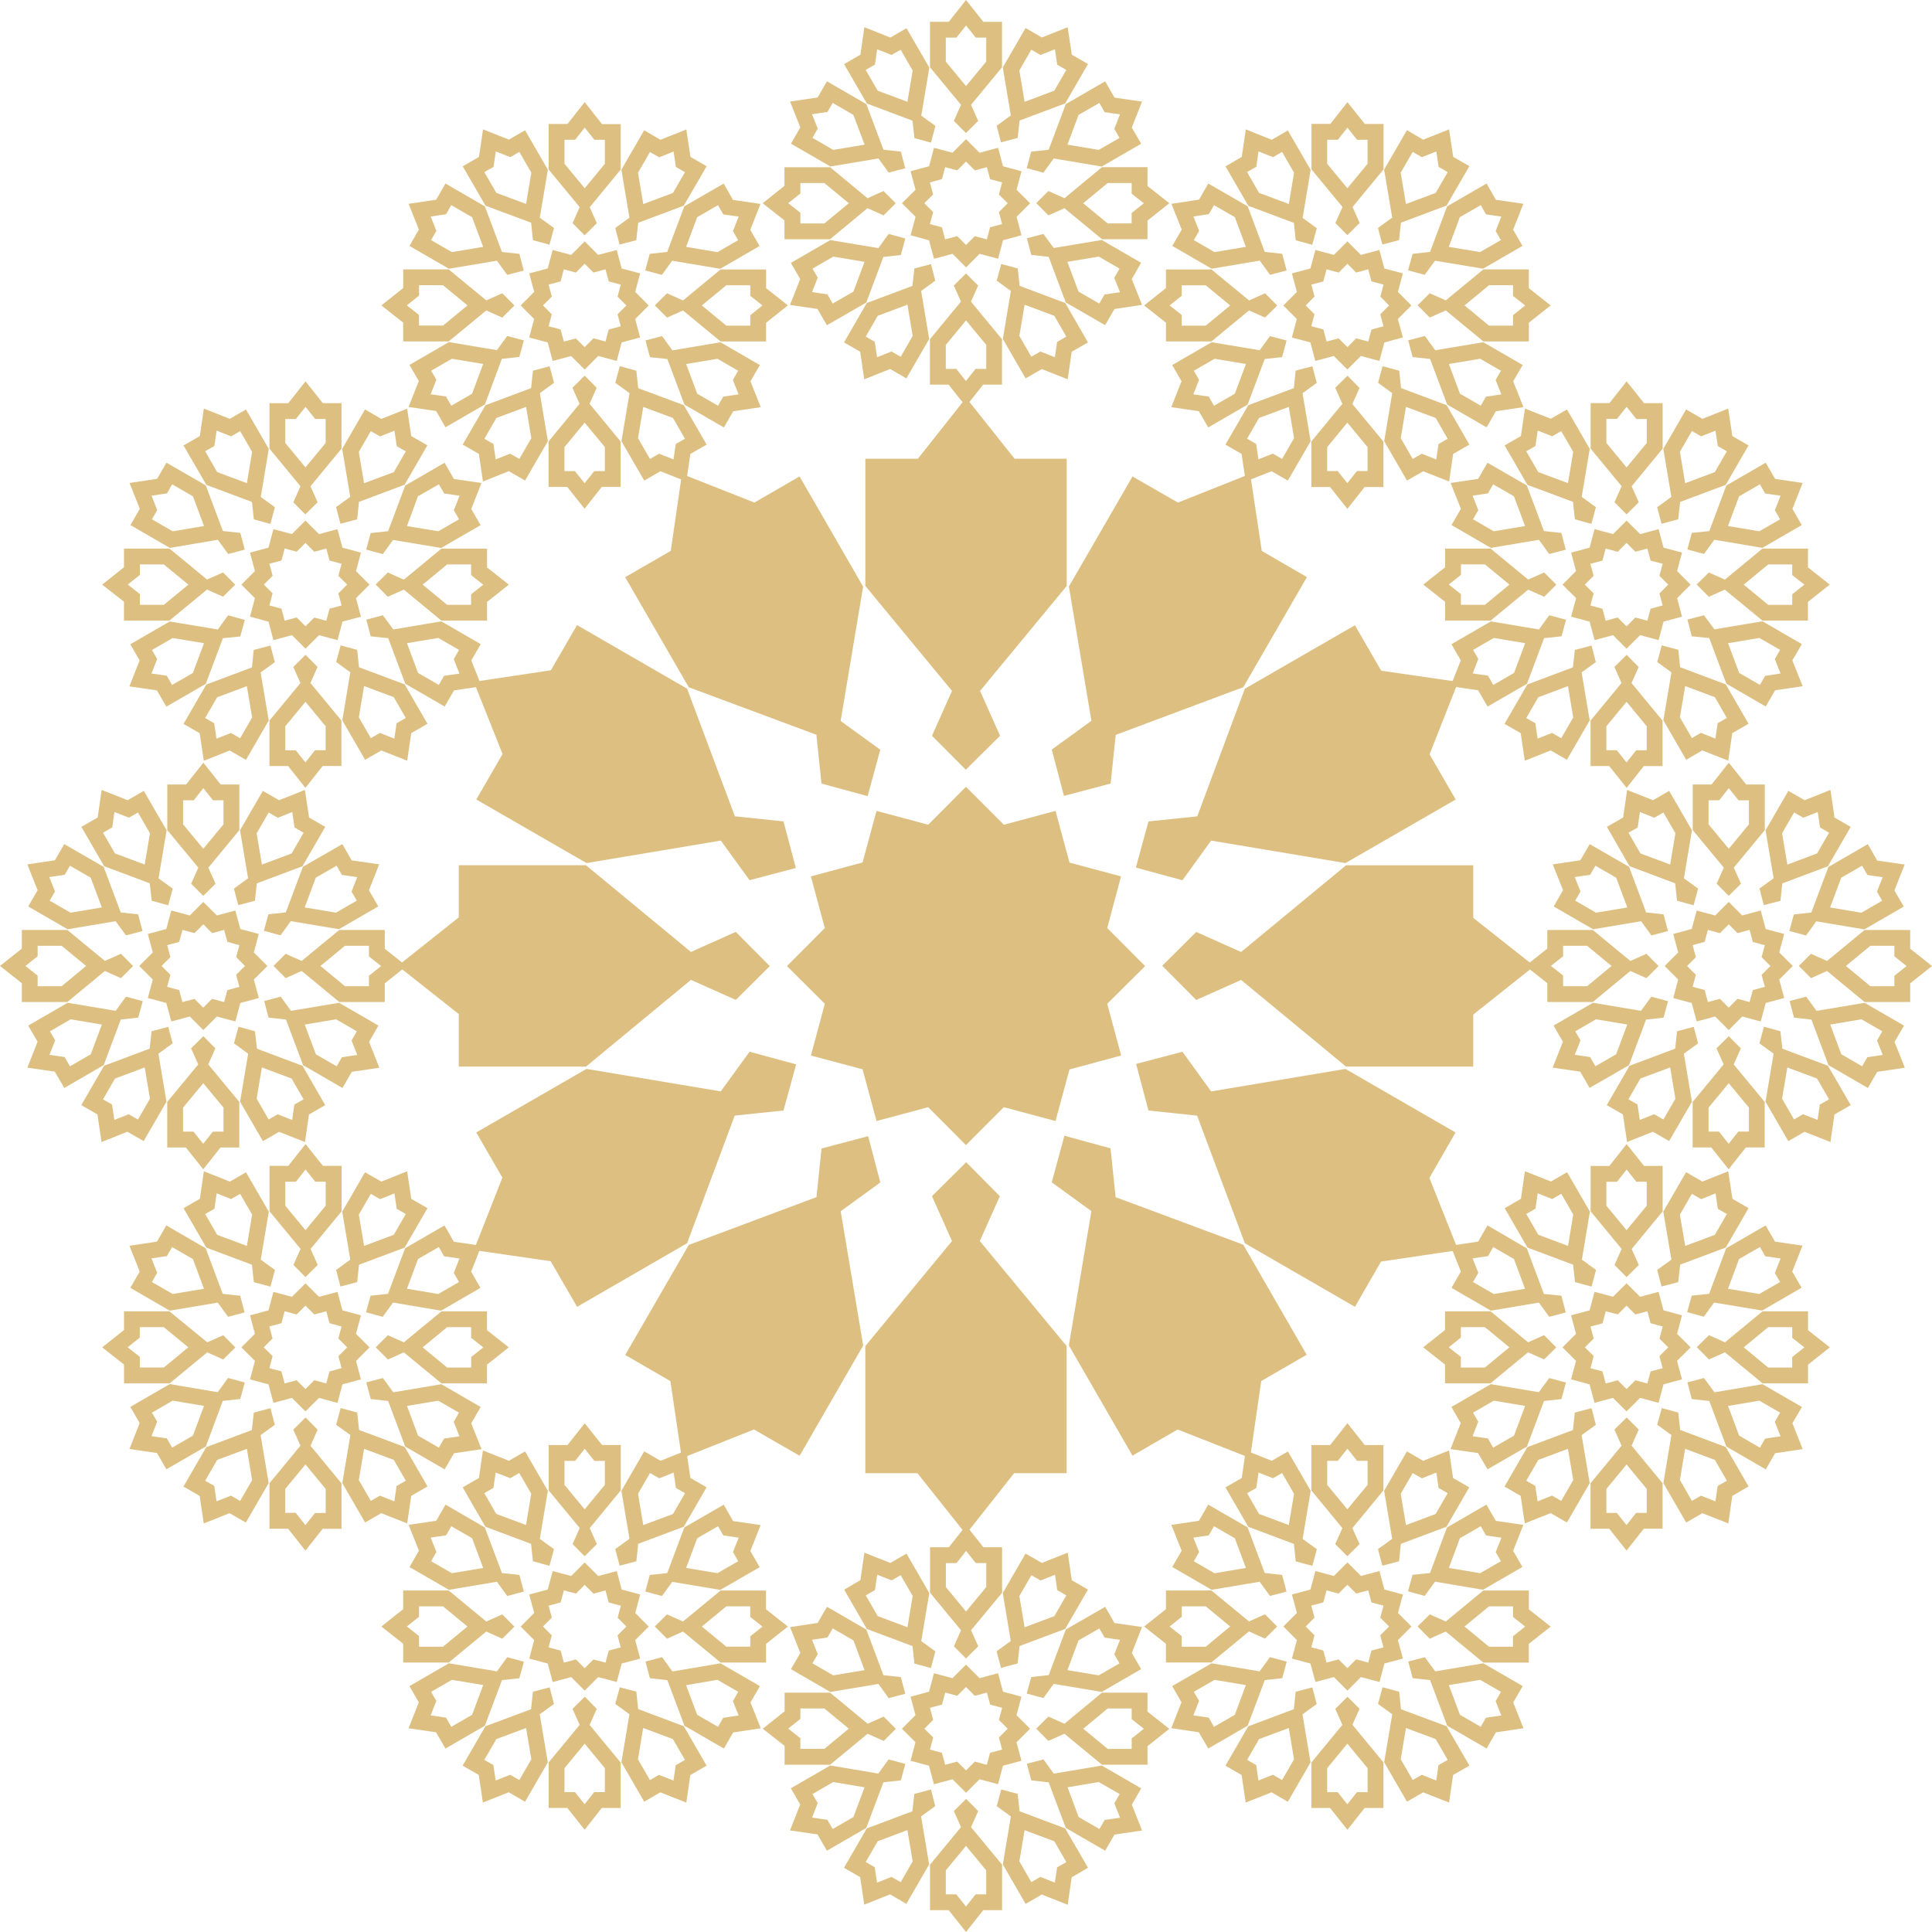 <svg xmlns="http://www.w3.org/2000/svg" width="101.652" height="101.651" viewBox="0 0 101.652 101.651"><g transform="translate(-852.982 -5427.636)"><path d="M1355.74,218.928l-2.719.727-.734-2.721-2.719-.726.733-2.72-1.994-1.985,1.994-2-.733-2.718,2.719-.734.734-2.713,2.719.727,1.987-1.994,1.993,1.994,2.72-.727.734,2.719,2.712.728-.726,2.718,1.994,2-1.994,1.985.733,2.72-2.72.734-.734,2.713-2.72-.727-1.993,1.994Z" transform="translate(-453.921 5266.963)" fill="#ddc081"></path><path d="M1454.367,232.8l-5.523-4.56-2.36,1.054-1.788-1.8,1.788-1.78,2.36,1.055,5.523-4.562h6.692v2.768l3.209,2.535-3.209,2.551V232.8Z" transform="translate(-530.562 5250.956)" fill="#ddc081"></path><path d="M1416.96,138.629l-.642-2.437,2.086-1.512-1.184-7.067,3.346-5.79,2.391,1.374,3.8-1.512.611,4.057,2.376,1.375-3.346,5.791-6.715,2.512-.268,2.56Z" transform="translate(-507.998 5330.882)" fill="#ddc081"></path><path d="M1440.36,173.991l-2.452-.665.665-2.43,2.566-.267,2.505-6.715,5.791-3.339,1.383,2.391,4.049.588-1.505,3.813,1.375,2.376-5.8,3.345-7.067-1.183Z" transform="translate(-525.164 5299.959)" fill="#ddc081"></path><path d="M1373.73,121.718l-1.78-1.788,1.054-2.36-4.56-5.523v-6.692h2.765l2.537-3.209,2.551,3.209h2.743v6.692l-4.561,5.523,1.054,2.36Z" transform="translate(-469.932 5346.418)" fill="#ddc081"></path><path d="M1449.495,283.508l-5.791-3.346-2.513-6.714-2.559-.269-.65-2.451,2.437-.642,1.512,2.087,7.067-1.183,5.791,3.344-1.375,2.391,1.513,3.8-4.057.6Z" transform="translate(-525.224 5212.887)" fill="#ddc081"></path><path d="M1422.941,307.129l-2.376,1.376-3.346-5.8,1.184-7.067-2.086-1.512.665-2.453,2.429.664.267,2.568,6.715,2.5,3.338,5.791-2.391,1.383-.588,4.049Z" transform="translate(-507.998 5195.72)" fill="#ddc081"></path><path d="M1373.737,318.036l-2.552-3.21h-2.742v-6.691l4.56-5.524-1.054-2.361,1.8-1.787,1.772,1.787-1.054,2.361,4.568,5.524v6.691h-2.765Z" transform="translate(-469.932 5190.323)" fill="#ddc081"></path><path d="M1309.749,308.7l-.6-4.057-2.376-1.375,3.346-5.791,6.716-2.513.268-2.56,2.452-.648.641,2.437-2.086,1.512,1.184,7.067-3.346,5.8-2.4-1.384Z" transform="translate(-420.895 5195.659)" fill="#ddc081"></path><path d="M1273.348,283.508l-1.39-2.4-4.041-.586,1.5-3.814-1.375-2.375,5.8-3.344,7.066,1.183,1.513-2.087,2.452.665-.665,2.428-2.567.269-2.506,6.714Z" transform="translate(-390.002 5212.887)" fill="#ddc081"></path><path d="M1258.277,232.8h-6.692v-2.766l-3.209-2.535,3.209-2.551v-2.744h6.692l5.524,4.562,2.36-1.055,1.788,1.8-1.788,1.779-2.36-1.054Z" transform="translate(-374.465 5250.956)" fill="#ddc081"></path><path d="M1280.911,171.874l-7.067,1.183-5.8-3.345,1.383-2.39-1.513-3.8,4.056-.61,1.375-2.376,5.791,3.346,2.514,6.715,2.559.267.649,2.453-2.436.642Z" transform="translate(-390.002 5299.989)" fill="#ddc081"></path><path d="M1319.528,138.644l-2.429-.663-.268-2.568-6.716-2.5-3.346-5.791,2.4-1.383.588-4.049,3.812,1.506,2.376-1.376,3.346,5.8-1.184,7.067,2.086,1.512Z" transform="translate(-420.895 5330.882)" fill="#ddc081"></path><path d="M1185.348,232.793l.124.124.339.339.464-.124.17-.045.046.17.125.463.463.125.168.045-.045.168-.124.463.338.339.125.126-.124.123-.342.34.126.466.046.169-.17.046-.462.125-.125.462-.046.168-.17-.046-.465-.124-.34.34-.124.124-.122-.123-.34-.341-.465.125-.169.045-.046-.17-.125-.464-.464-.124-.167-.045.045-.167.126-.466-.342-.34-.123-.123.125-.126.34-.341-.125-.464-.045-.166.168-.045.463-.124.125-.463.046-.17.17.045.465.124.34-.34Zm0-1.178-.711.713-.973-.26-.262.973-.973.261.262.971-.713.716.713.711-.262.972.973.26.262.974.973-.261.711.714.714-.714.973.261.262-.971.973-.263-.262-.972.713-.711-.713-.716.259-.971-.97-.261-.262-.973-.973.26Z" transform="translate(-321.67 5243.475)" fill="#ddc081"></path><path d="M1221.482,239.653v.559l.316.25.324.257-.326.259-.314.25v.55h-1.263l-1.288-1.064,1.288-1.061Zm.832-.833h-2.394l-1.976,1.629-.844-.375-.639.637.639.645.844-.378,1.976,1.632h2.394v-.981l1.147-.912-1.147-.908Z" transform="translate(-349.088 5237.746)" fill="#ddc081"></path><path d="M1209.374,204.017l.062.415.06.4.348.2.128.074-.63,1.091-1.564.586-.276-1.647.632-1.093.136.078.349.2.374-.149Zm.667-1.162-1.359.541-.855-.49-1.2,2.07.424,2.529-.746.541.229.872.877-.233.1-.915,2.4-.9,1.2-2.071-.85-.49Z" transform="translate(-341.016 5266.343)" fill="#ddc081"></path><path d="M1217.85,217.907l.078.136.2.35.4.058.407.059-.152.385-.147.375.2.349.074.128-1.093.632-1.646-.276.584-1.566Zm.3-1.136-2.072,1.193-.9,2.4-.918.1-.238.869.877.238.541-.746,2.529.424,2.074-1.2-.492-.849.538-1.364-1.448-.209Z" transform="translate(-347.157 5255.277)" fill="#ddc081"></path><path d="M1191.077,197.208l.259.326.25.314h.551v1.263l-1.063,1.286-1.063-1.286v-1.263h.56l.25-.316Zm0-1.34-.907,1.148h-.99v2.4l1.632,1.975-.377.844.637.64.645-.64-.377-.844,1.632-1.975v-2.4h-.981Z" transform="translate(-327.396 5271.897)" fill="#ddc081"></path><path d="M1217.843,257.139l1.093.632-.078.136-.2.349.149.374.152.384-.41.061-.4.059-.2.348-.075.13-1.093-.632-.586-1.564Zm-2.912-1.192-.871.23.232.875.915.1.9,2.4,2.072,1.2.492-.85,1.45-.215-.541-1.361.492-.857-2.072-1.2-2.529.424Z" transform="translate(-347.179 5224.128)" fill="#ddc081"></path><path d="M1207.777,265.814l1.564.585.629,1.091-.134.077-.35.2-.058.4-.059.409-.386-.152-.373-.147-.347.2-.129.074-.632-1.094Zm-1.231-2.143-.238.878.746.54-.424,2.529,1.2,2.073.85-.489,1.364.537.21-1.449.855-.493-1.194-2.07-2.4-.9-.1-.918Z" transform="translate(-341.016 5217.986)" fill="#ddc081"></path><path d="M1191.073,268.572l1.064,1.285v1.264h-.56l-.25.316-.257.324-.26-.326-.25-.314h-.55v-1.264Zm.005-2.473-.646.64.377.844-1.632,1.974v2.4h.982l.912,1.147.907-1.147h.99v-2.4l-1.634-1.974.376-.844Z" transform="translate(-327.396 5216.056)" fill="#ddc081"></path><path d="M1170.45,265.835l.276,1.647-.632,1.094-.138-.079-.349-.2-.374.149-.381.152-.061-.412-.059-.4-.348-.2-.128-.074.631-1.091Zm1.239-2.136-.877.231-.1.916-2.4.9-1.2,2.071.85.49.216,1.452,1.359-.541.858.493,1.2-2.073-.424-2.528.746-.54Z" transform="translate(-309.854 5217.964)" fill="#ddc081"></path><path d="M1155.5,257.139l1.645.276-.584,1.564-1.093.632-.081-.138-.2-.348-.4-.058-.4-.059.152-.385.148-.374-.2-.348-.075-.129Zm2.912-1.192-.541.746-2.528-.424-2.074,1.2.492.851-.538,1.363,1.445.21.5.858,2.072-1.2.9-2.4.918-.1.238-.867Z" transform="translate(-298.803 5224.128)" fill="#ddc081"></path><path d="M1149.47,239.653l1.288,1.061-1.288,1.064h-1.262v-.556l-.315-.25-.326-.259.327-.26.314-.25v-.55Zm.3-.833h-2.394v.981l-1.148.912,1.148.911v.986h2.394l1.977-1.632.844.378.64-.637-.64-.645-.844.375Z" transform="translate(-293.245 5237.746)" fill="#ddc081"></path><path d="M1155.466,217.9l1.092.63.586,1.565-1.648.276-1.094-.632.078-.134.2-.35-.15-.376-.152-.381.412-.061.4-.059.2-.348Zm-.3-1.137-.491.85-1.451.217.541,1.358-.495.855,2.074,1.2,2.528-.424.541.746.872-.228-.232-.879-.915-.1-.9-2.4Z" transform="translate(-298.804 5255.286)" fill="#ddc081"></path><path d="M1168.858,204.016l.385.152.375.148.349-.2.128-.074.631,1.092-.276,1.646-1.565-.584-.63-1.09.136-.078.35-.2.058-.4Zm-.673-1.161-.21,1.449-.858.494,1.2,2.071,2.4.9.1.917.869.238.238-.876-.746-.541.424-2.529-1.2-2.074-.85.492Z" transform="translate(-309.854 5266.343)" fill="#ddc081"></path><path d="M1211.586,134.863l.125.125.34.34.464-.125.167-.045.046.17.125.463.464.124.17.045-.046.171-.123.464.34.339.121.121-.124.124-.339.34.124.464.046.171-.169.045-.465.125-.124.465-.045.169-.17-.045-.463-.124-.339.338-.123.122-.125-.125-.341-.341-.465.126-.167.045-.044-.165-.123-.465-.464-.126-.172-.047.046-.171.124-.464-.34-.339-.122-.123.123-.123.341-.341-.126-.466-.045-.166.169-.045.465-.124.124-.466.045-.169.168.045.463.124.34-.338Zm0-1.176-.713.711-.973-.26-.259.974-.975.261.262.972-.714.712.713.712-.259.973.973.263.258.974.975-.264.713.713.712-.709.974.26.259-.974.973-.261-.261-.975.711-.713-.71-.709.259-.974-.972-.261-.262-.974-.971.261Z" transform="translate(-342.532 5321.339)" fill="#ddc081"></path><path d="M1244.082,159.193l1.093.631-.079.137-.2.349.149.375.152.383-.411.061-.4.059-.2.348-.075.129-1.093-.631-.583-1.565ZM1241.168,158l-.871.232.231.878.92.094.9,2.4,2.073,1.2.491-.851,1.45-.217-.541-1.359.495-.857-2.073-1.2-2.527.425Z" transform="translate(-368.041 5302.008)" fill="#ddc081"></path><path d="M1244.1,119.972l.078.135.2.347.4.058.409.06-.153.39-.147.373.2.348.074.129-1.092.63-1.648-.275L1243,120.6Zm.3-1.136-2.072,1.2-.9,2.4-.917.1-.237.871.875.236.541-.745,2.53.422,2.073-1.2-.491-.851.537-1.366-1.447-.212Z" transform="translate(-368.026 5333.147)" fill="#ddc081"></path><path d="M1246.462,141.719h1.261v.561l.317.25.322.254-.324.257-.315.25v.552h-1.263l-1.286-1.061Zm-.3-.833-1.977,1.633-.843-.376-.64.632.64.645.842-.376,1.977,1.631h2.4v-.983l1.149-.911-1.149-.905v-.988Z" transform="translate(-369.954 5315.615)" fill="#ddc081"></path><path d="M1235.61,106.1l.062.412.059.4.349.2.128.073-.631,1.093-1.564.583-.277-1.646.631-1.093.135.078.349.2.375-.149Zm.669-1.161-1.36.54-.857-.5-1.2,2.074.425,2.525-.748.542.23.874.88-.233.095-.918,2.4-.9,1.2-2.074-.85-.489Z" transform="translate(-361.875 5344.199)" fill="#ddc081"></path><path d="M1234.016,167.881l1.564.585.631,1.094-.135.078-.349.2-.058.4-.06.41-.385-.153-.374-.148-.348.2-.13.075-.631-1.094Zm-1.232-2.14-.237.875.746.54-.422,2.53,1.2,2.073.851-.489,1.364.54.212-1.451.854-.494-1.2-2.073-2.4-.9-.1-.915Z" transform="translate(-361.879 5295.852)" fill="#ddc081"></path><path d="M1217.321,170.631l1.062,1.288v1.26h-.559l-.25.317-.256.324-.258-.324-.249-.313h-.551v-1.264Zm.005-2.472-.645.642.376.841-1.631,1.978v2.393l.981,0,.912,1.147.906-1.15h.988l0-2.391-1.631-1.979.376-.843Z" transform="translate(-348.267 5293.93)" fill="#ddc081"></path><path d="M1196.691,167.9l.278,1.646-.631,1.092-.136-.078-.349-.2-.375.149-.384.153-.062-.412-.059-.4-.348-.2-.128-.074.631-1.093Zm1.242-2.139-.88.231-.094.919-2.4.9-1.2,2.073.85.49.217,1.451,1.36-.541.857.494,1.2-2.073-.428-2.527.748-.542Z" transform="translate(-330.721 5295.84)" fill="#ddc081"></path><path d="M1181.732,159.2l1.648.274-.585,1.564-1.095.632-.079-.137-.2-.348-.4-.058-.406-.059.153-.387.147-.374-.2-.348-.074-.128Zm2.914-1.195-.541.746-2.531-.421-2.072,1.2.49.849-.539,1.365,1.447.211.5.857,2.073-1.2.9-2.4.916-.094.238-.87Z" transform="translate(-319.664 5302.005)" fill="#ddc081"></path><path d="M1175.708,141.719,1177,142.78l-1.287,1.063h-1.263v-.563l-.317-.25-.321-.253.325-.258.315-.25v-.551Zm.3-.833h-2.395v.982l-1.149.912,1.148.9v.992h2.393l1.976-1.631.844.376.64-.633-.64-.644-.842.374Z" transform="translate(-314.107 5315.615)" fill="#ddc081"></path><path d="M1181.713,119.959l1.094.632.583,1.562-1.647.279-1.093-.631.079-.137.2-.349-.148-.374-.152-.383.412-.061.4-.059.2-.348Zm-.3-1.138-.491.851-1.45.216.54,1.359-.494.858,2.073,1.2,2.528-.428.542.749.872-.23-.231-.88-.919-.1-.9-2.4Z" transform="translate(-319.674 5333.159)" fill="#ddc081"></path><path d="M1195.1,106.086l.387.153.374.148.348-.2.129-.075.63,1.093-.275,1.647-1.565-.585-.631-1.094.135-.078.35-.2.058-.4Zm-.672-1.16-.211,1.446-.857.494,1.2,2.074,2.4.9.1.916.87.238.238-.876-.745-.542.422-2.528-1.2-2.074-.851.492Z" transform="translate(-330.721 5344.207)" fill="#ddc081"></path><path d="M1217.316,99.275l.258.324.25.314h.551v1.262l-1.062,1.287-1.063-1.288v-1.26h.56l.251-.317Zm0-1.341-.907,1.148-.99,0,0,2.393,1.631,1.978-.376.845.634.638.645-.64-.376-.843,1.632-1.977V99.081h-.982Z" transform="translate(-348.259 5349.767)" fill="#ddc081"></path><path d="M1283.293,63.166l.123.123.339.338.463-.123.17-.045.046.17.125.465.465.124.167.045-.045.169-.124.464.339.339.125.125-.125.126-.339.34.125.463.044.166-.17.046-.463.125-.124.463-.045.168-.167-.045-.467-.126-.341.343-.124.125-.124-.124-.339-.337-.462.123-.168.044-.046-.173-.125-.465-.465-.124-.167-.044.044-.163.126-.464-.339-.341-.126-.127.126-.127.339-.34-.125-.464-.045-.166.167-.044.466-.124.124-.467.045-.168.169.045.465.125.34-.341Zm0-1.178-.711.713-.975-.262-.259.975-.974.259.261.972-.71.714.71.715-.263.971.975.259.262.975.971-.258.714.711.711-.715.973.263.261-.974.972-.263-.26-.969.711-.714-.711-.713.261-.974-.973-.259-.261-.973L1284,62.7Z" transform="translate(-399.548 5378.348)" fill="#ddc081"></path><path d="M1305.706,96.187l1.564.582.631,1.093-.136.078-.35.2-.058.4-.06.409-.387-.153-.373-.147-.348.2-.129.075-.631-1.092Zm-1.233-2.143-.239.876.75.541-.426,2.53,1.2,2.072.85-.49,1.364.538.211-1.448.858-.494-1.2-2.074-2.4-.894-.1-.92Z" transform="translate(-418.879 5352.859)" fill="#ddc081"></path><path d="M1318.155,70.026h1.263v.557l.315.249.325.257-.328.262-.313.25v.549h-1.262l-1.289-1.062Zm-.3-.833-1.978,1.632-.842-.376-.641.635.64.644.842-.375,1.98,1.631h2.392V72l1.147-.915-1.146-.907,0-.985Z" transform="translate(-426.958 5372.619)" fill="#ddc081"></path><path d="M1315.776,87.509l1.092.631-.079.137-.2.349.149.375.152.381-.409.06-.4.059-.2.35-.074.129-1.093-.631-.584-1.563Zm-2.913-1.193-.871.229.233.878.917.1.9,2.4,2.074,1.2.49-.852,1.451-.215-.542-1.359.493-.857-2.07-1.2-2.528.425Z" transform="translate(-425.047 5359.004)" fill="#ddc081"></path><path d="M1315.784,48.271l.078.135.2.35.4.058.409.06-.153.388-.147.374.2.348.074.128-1.093.631-1.646-.277.583-1.563Zm.3-1.138-2.073,1.2-.9,2.4-.919.1-.238.871.878.237.541-.747,2.527.425,2.073-1.2-.491-.849.538-1.365-1.448-.211Z" transform="translate(-425.025 5390.16)" fill="#ddc081"></path><path d="M1289.009,98.941l1.063,1.288v1.263h-.558l-.25.316-.257.325-.259-.326-.25-.314h-.551V100.23Zm0-2.47-.643.64.375.841-1.63,1.979,0,2.393h.981l.912,1.149.908-1.149h.987l0-2.393-1.631-1.978.376-.842Z" transform="translate(-405.266 5350.93)" fill="#ddc081"></path><path d="M1268.39,96.2l.276,1.647-.63,1.091-.135-.078-.349-.2-.375.15-.383.153-.062-.412-.059-.4-.348-.2-.128-.074.631-1.093Zm1.241-2.138-.88.234-.095.915-2.4.9-1.2,2.073.85.49.216,1.452,1.36-.543.855.493,1.2-2.07-.423-2.53.747-.541Z" transform="translate(-387.729 5352.844)" fill="#ddc081"></path><path d="M1253.43,87.5l1.645.275-.582,1.565-1.093.631-.079-.136-.2-.35-.4-.058-.408-.06.152-.387.148-.374-.2-.348-.074-.127Zm2.911-1.2-.542.747-2.527-.423-2.074,1.2.49.849-.538,1.364,1.448.211.495.857,2.074-1.2.893-2.4.919-.1.238-.872Z" transform="translate(-376.672 5359.012)" fill="#ddc081"></path><path d="M1246.139,70.016h1.261l1.29,1.062-1.289,1.061h-1.265v-.56l-.316-.249-.323-.255.328-.261.314-.25v-.549Zm-.832-.833v.981l-1.149.914,1.147.906,0,.989h2.394l1.978-1.629.841.375.641-.636-.639-.645-.841.376-1.98-1.63Z" transform="translate(-371.11 5372.627)" fill="#ddc081"></path><path d="M1253.4,48.271l1.094.631.584,1.562-1.647.276-1.094-.631.08-.139.2-.349-.15-.375-.151-.378.409-.061.4-.059.2-.349Zm-.305-1.138-.49.851-1.45.216.541,1.356-.494.86,2.073,1.2,2.528-.423.542.747.871-.229-.232-.877-.916-.1-.9-2.4Z" transform="translate(-376.675 5390.16)" fill="#ddc081"></path><path d="M1266.792,34.387l.388.153.374.148.348-.2.129-.075.631,1.093-.276,1.646-1.565-.582-.631-1.092.134-.077.349-.2.059-.4Zm-.671-1.159-.213,1.449-.856.493,1.2,2.074,2.4.895.094.92.871.236.239-.876-.749-.543.425-2.527-1.2-2.074-.85.491Z" transform="translate(-387.724 5401.215)" fill="#ddc081"></path><path d="M1289.015,27.573l.259.325.25.314h.552v1.263l-1.061,1.288-1.063-1.288V28.213h.559l.251-.318Zm0-1.341-.906,1.148-.989,0v2.4l1.631,1.977-.375.842.634.64.644-.638-.375-.842,1.63-1.978,0-2.394h-.984Z" transform="translate(-405.269 5406.778)" fill="#ddc081"></path><path d="M1307.305,34.4l.061.41.059.4.349.2.129.074-.631,1.093-1.563.584-.276-1.647.629-1.091.135.078.35.2.376-.15Zm.669-1.163-1.36.542-.856-.5-1.2,2.073.424,2.528-.748.543.23.871.879-.232.1-.917,2.4-.9,1.2-2.074-.85-.491Z" transform="translate(-418.882 5401.211)" fill="#ddc081"></path><path d="M1381.214,36.924l.125.125.34.34.464-.125.168-.045.045.167.124.464.464.125.169.045-.045.171-.124.464.34.34.123.123-.124.124-.339.339.124.463.045.169-.172.046-.463.125-.124.464-.045.168-.17-.045-.463-.123-.339.338-.124.124-.124-.124-.34-.34-.464.125-.169.046-.046-.171-.125-.462-.462-.125-.168-.045.045-.169.125-.465-.341-.34-.124-.124.122-.122.341-.339-.124-.464-.046-.172.172-.046.464-.125.124-.464.044-.165.167.045.465.125.341-.341Zm0-1.177-.711.713-.973-.262-.259.972-.973.262.259.974-.714.711.715.714-.261.971.97.263.263.974.973-.261.712.712.713-.712.973.258.259-.971.973-.263-.259-.971.712-.714-.713-.711.26-.974-.972-.261-.26-.973-.973.262Z" transform="translate(-477.405 5399.213)" fill="#ddc081"></path><path d="M1386.946,72.7l1.063,1.287V75.25h-.562l-.25.316-.256.323-.259-.325-.25-.314h-.551V73.989Zm0-2.472-.645.638.378.845-1.633,1.976v2.393h.982l.912,1.147.907-1.147h.991V73.689l-1.632-1.976.377-.845Z" transform="translate(-483.136 5371.795)" fill="#ddc081"></path><path d="M1413.711,61.268l1.093.631-.078.136-.2.349.149.373.152.383-.415.063-.4.06-.2.346-.075.13-1.092-.63-.586-1.566Zm-2.912-1.194-.872.23.232.876.915.1.9,2.4,2.071,1.195.491-.85,1.451-.219-.54-1.357.491-.856-2.07-1.2-2.529.422Z" transform="translate(-502.917 5379.87)" fill="#ddc081"></path><path d="M1403.648,69.938l1.564.583.63,1.093-.135.078-.349.2-.058.4-.059.407-.386-.152-.374-.148-.348.2-.129.075-.631-1.094Zm-1.23-2.145-.238.878.746.542-.424,2.526,1.2,2.075.85-.491,1.364.538.21-1.448.855-.494-1.194-2.073-2.4-.9-.1-.919Z" transform="translate(-496.757 5373.732)" fill="#ddc081"></path><path d="M1417.347,43.775v.561l.317.25.324.255-.327.26-.315.25V45.9h-1.262l-1.287-1.061,1.287-1.063Zm.833-.833-2.394,0-1.975,1.631-.843-.378-.642.637.642.645.842-.376,1.976,1.629h2.394v-.979l1.149-.914-1.149-.906Z" transform="translate(-504.823 5393.491)" fill="#ddc081"></path><path d="M1366.323,69.958l.276,1.647-.631,1.093-.135-.078-.349-.2-.375.149-.384.153-.061-.411-.059-.4-.349-.2-.128-.074.631-1.093Zm1.239-2.136-.877.232-.1.915-2.4.9-1.2,2.073.85.49.215,1.452,1.361-.542.856.494,1.2-2.073-.423-2.527.745-.541Z" transform="translate(-465.596 5373.709)" fill="#ddc081"></path><path d="M1351.367,61.268l1.646.275-.585,1.566-1.091.629-.078-.136-.2-.35-.4-.058-.408-.059.152-.385.147-.374-.2-.348-.074-.129Zm2.912-1.194-.54.746-2.529-.422-2.073,1.2.49.85-.538,1.364,1.449.209.495.857,2.071-1.193.9-2.4.918-.1.237-.87Z" transform="translate(-454.543 5379.87)" fill="#ddc081"></path><path d="M1345.343,43.784l1.285,1.061-1.286,1.064h-1.262v-.56l-.316-.25-.324-.257.326-.26.314-.25v-.548Zm.3-.833h-2.4v.98l-1.148.913,1.148.907v.99h2.394l1.975-1.635.843.378.642-.635-.641-.646-.843.378Z" transform="translate(-448.986 5393.484)" fill="#ddc081"></path><path d="M1351.335,22.024l1.092.631.586,1.564-1.647.276-1.095-.633.079-.138.2-.349L1350.4,23l-.152-.381.413-.061.4-.059.2-.348Zm-.3-1.137-.49.849-1.453.216.541,1.358-.492.858,2.073,1.2,2.528-.424.54.746.872-.229-.231-.876-.916-.1-.9-2.4Z" transform="translate(-454.542 5411.028)" fill="#ddc081"></path><path d="M1364.732,8.147l.385.152.374.148.348-.2.129-.074.632,1.093-.276,1.645-1.564-.584-.631-1.093.138-.08.349-.2.058-.4Zm-.673-1.161-.209,1.445-.858.5,1.2,2.073,2.4.9.1.918.868.238.239-.879-.746-.541.423-2.527-1.2-2.074-.85.492Z" transform="translate(-465.598 5422.081)" fill="#ddc081"></path><path d="M1385.879,3.241V1.98h.559l.25-.316.257-.325.259.326.25.314h.551V3.242l-1.062,1.287Zm.156-2.094h-.988V3.541l1.634,1.976-.379.844.636.639.645-.639-.377-.844,1.631-1.976V1.148h-.982L1386.944,0Z" transform="translate(-483.134 5427.636)" fill="#ddc081"></path><path d="M1405.245,8.149l.061.411.059.4.349.2.129.074-.631,1.092-1.563.586-.276-1.648L1404,8.17l.135.078.35.2.376-.15Zm.669-1.163-1.358.542-.856-.5-1.2,2.075.424,2.527-.746.541.228.873.878-.232.1-.915,2.4-.9,1.2-2.073-.852-.49Z" transform="translate(-496.757 5422.081)" fill="#ddc081"></path><path d="M1413.721,22.025l.078.135.2.35.4.058.408.059-.152.387-.148.374.2.348.075.129-1.093.63-1.646-.276.585-1.564Zm.305-1.138-2.071,1.2-.9,2.4-.919.1-.236.869.878.237.541-.746,2.528.424,2.074-1.2-.492-.851.539-1.365-1.449-.21Z" transform="translate(-502.897 5411.028)" fill="#ddc081"></path><path d="M1479.162,63.166l.122.122.341.341.465-.125.168-.045.045.169.125.465.466.124.169.045-.045.169-.124.464.339.34.124.124-.126.126-.34.341.126.464.045.165-.17.046-.463.125-.124.463-.045.169-.17-.045-.465-.125-.34.341-.121.122-.124-.124-.34-.339-.464.124-.168.045-.045-.169-.124-.467-.467-.124-.169-.045.045-.168.123-.462-.338-.339-.123-.124.125-.125.34-.34-.125-.464-.045-.168.166-.044.465-.123.125-.464.047-.172.172.046.464.124.339-.34Zm0-1.178-.71.712-.974-.259-.263.973-.973.258.262.975-.712.713.708.712-.259.974.974.258.259.975.974-.261.714.712.709-.712.974.261.261-.973.974-.263-.262-.969.712-.715-.71-.712.26-.974-.974-.259-.261-.975-.973.262Z" transform="translate(-555.287 5378.348)" fill="#ddc081"></path><path d="M1464.259,96.2l.277,1.646-.631,1.092-.137-.079-.349-.2-.374.149-.383.152-.061-.412-.06-.4-.348-.2-.129-.074.631-1.092Zm1.24-2.139-.879.232-.095.919-2.4.9-1.2,2.073.85.49.216,1.451,1.359-.541.858.494,1.2-2.072-.425-2.527.749-.543Z" transform="translate(-543.467 5352.844)" fill="#ddc081"></path><path d="M1501.582,96.185l1.565.584.63,1.094-.134.078-.348.2-.058.4-.06.409-.39-.153-.373-.147-.347.2-.129.074-.63-1.092Zm-1.231-2.141-.237.875.745.543-.422,2.53,1.2,2.072.85-.49,1.366.537.212-1.448.853-.494-1.194-2.073-2.4-.9-.095-.915Z" transform="translate(-574.626 5352.859)" fill="#ddc081"></path><path d="M1484.88,98.943l1.063,1.287v1.261h-.56l-.25.317-.254.322-.258-.325-.251-.316h-.551V100.23Zm.007-2.472-.644.64.374.842-1.63,1.978v2.4l.983,0,.912,1.149.906-1.149h.988l0-2.392-1.632-1.975.376-.844Z" transform="translate(-561.007 5350.93)" fill="#ddc081"></path><path d="M1511.641,87.5l1.093.631-.078.135-.2.35.149.375.152.383-.412.061-.4.059-.2.349-.073.127-1.093-.631-.584-1.564Zm-2.91-1.2-.875.231.233.88.918.1.9,2.4,2.073,1.2.489-.849,1.451-.217-.541-1.359.5-.857-2.074-1.2-2.526.423Z" transform="translate(-580.781 5359.012)" fill="#ddc081"></path><path d="M1449.292,87.509l1.648.275-.586,1.565-1.094.631-.078-.135-.2-.348-.4-.058-.41-.06.153-.387.148-.374-.2-.348-.075-.13Zm2.912-1.193-.541.745-2.529-.422-2.073,1.2.49.851-.54,1.365,1.45.212.495.854,2.072-1.2.9-2.4.915-.1.237-.872Z" transform="translate(-532.403 5359.004)" fill="#ddc081"></path><path d="M1443.275,70.031l1.288,1.061-1.288,1.062h-1.26v-.559l-.317-.25-.325-.256.326-.259.314-.25v-.549Zm.3-.833h-2.393v.98l-1.148.913,1.15.907v.987l2.391,0,1.979-1.631.843.375.64-.634-.641-.644-.841.376Z" transform="translate(-526.854 5372.616)" fill="#ddc081"></path><path d="M1449.275,48.27l1.094.631.583,1.562-1.646.278-1.093-.631.079-.137.2-.349-.149-.375-.152-.383.413-.062.4-.06.2-.347Zm-.3-1.137-.49.848-1.451.218.541,1.358-.495.858,2.074,1.2,2.528-.427.541.748.874-.229-.233-.878-.919-.1-.9-2.4Z" transform="translate(-532.418 5390.16)" fill="#ddc081"></path><path d="M1462.67,34.379l.388.153.375.148.348-.2.128-.074.63,1.092-.275,1.647-1.565-.584-.632-1.095.137-.08.348-.2.058-.4ZM1462,33.218l-.211,1.448-.856.5,1.2,2.074,2.4.9.095.916.869.237.239-.874-.745-.541.422-2.53-1.2-2.073-.85.492Z" transform="translate(-543.471 5401.224)" fill="#ddc081"></path><path d="M1484.885,27.581l.258.325.25.314h.551v1.263l-1.062,1.287-1.062-1.287V28.218h.563l.249-.316Zm0-1.34-.9,1.144-.991,0v2.394l1.632,1.977-.376.844.633.638.645-.64-.375-.842,1.631-1.977V27.388h-.982Z" transform="translate(-561.008 5406.771)" fill="#ddc081"></path><path d="M1503.172,34.394l.061.413.059.4.348.2.129.075-.631,1.093-1.564.583-.278-1.647.631-1.092.134.077.349.2.375-.149Zm.668-1.161-1.361.541-.855-.5-1.2,2.074.426,2.527-.75.543.232.872.878-.231.1-.919,2.4-.9,1.2-2.073-.85-.49Z" transform="translate(-574.617 5401.211)" fill="#ddc081"></path><path d="M1511.659,48.266l.077.134.2.35.4.058.407.059-.152.386-.148.374.2.348.075.13-1.094.63-1.646-.274.584-1.564Zm.306-1.138-2.075,1.2-.9,2.4-.917.1-.238.867.876.238.541-.744,2.529.421,2.074-1.2-.492-.852.539-1.364-1.448-.21Z" transform="translate(-580.768 5390.164)" fill="#ddc081"></path><path d="M1515.287,70.016v.561l.317.25.323.255-.325.258-.315.25v.552h-1.262l-1.288-1.062,1.289-1.063Zm.833-.833-2.392,0-1.977,1.63-.845-.374-.639.633.641.645.842-.375,1.977,1.631h2.394v-.983l1.148-.912-1.149-.906Z" transform="translate(-582.699 5372.627)" fill="#ddc081"></path><path d="M1550.847,134.863l.126.126.34.339.464-.125.166-.044.044.167.124.467.467.124.166.044-.045.168-.125.465.341.34.123.123-.123.123-.339.339.123.464.046.171-.172.046-.464.126-.124.464-.044.166-.168-.045-.465-.125-.34.341-.124.124-.125-.125-.341-.34-.465.126-.166.045-.045-.168-.125-.462-.462-.125-.17-.046.045-.17.126-.466-.341-.34-.124-.123.123-.124.338-.339-.123-.462-.045-.168.17-.046.464-.125.124-.465.045-.169.166.045.465.126.341-.34Zm0-1.176-.713.712-.972-.263-.26.976-.973.261.258.971-.711.714.714.711-.262.974.974.262.263.972.969-.262.713.713.712-.713.974.262.259-.972.973-.263-.259-.973.712-.712-.714-.712.262-.975-.974-.258-.259-.974-.972.261Z" transform="translate(-612.283 5321.339)" fill="#ddc081"></path><path d="M1521,159.193l1.647.277-.584,1.564-1.092.631-.079-.137-.2-.35-.4-.058-.408-.06.152-.386.147-.373-.2-.347-.075-.13Zm2.913-1.194-.542.749-2.528-.426-2.073,1.2.49.85-.537,1.363,1.447.211.5.859,2.073-1.2.9-2.4.92-.1.235-.87Z" transform="translate(-589.419 5302.008)" fill="#ddc081"></path><path d="M1556.572,170.631l1.063,1.288v1.264h-.558l-.249.315-.256.323-.262-.328-.25-.313h-.549v-1.261Zm.005-2.472-.643.64.374.842-1.63,1.979v2.392h.982l.915,1.147.906-1.145.986,0v-2.392l-1.632-1.978.376-.841Z" transform="translate(-618.01 5293.93)" fill="#ddc081"></path><path d="M1535.949,167.9l.277,1.647-.631,1.091-.135-.078-.35-.2-.375.15-.382.152-.061-.41-.059-.4-.349-.2-.128-.074.631-1.093Zm1.241-2.137-.879.233-.1.915-2.4.9-1.2,2.074.851.489.215,1.451,1.36-.543.856.493,1.2-2.071-.425-2.527.747-.542Z" transform="translate(-600.469 5295.837)" fill="#ddc081"></path><path d="M1573.271,167.878l1.563.584.631,1.092-.135.078-.35.2-.058.4-.06.409-.388-.153-.374-.148-.348.2-.127.073-.631-1.092Zm-1.233-2.142-.237.878.748.541-.425,2.527,1.2,2.073.848-.491,1.365.538.212-1.448.857-.494-1.2-2.073-2.4-.9-.095-.919Z" transform="translate(-631.624 5295.856)" fill="#ddc081"></path><path d="M1513.7,141.709h1.262l1.29,1.063-1.289,1.061H1513.7v-.56l-.317-.25-.323-.255.325-.257.315-.25v-.554Zm-.832-.833v.984l-1.15.911,1.15.907v.989h2.393l1.978-1.629.841.374.64-.637-.64-.641-.841.374-1.979-1.631Z" transform="translate(-583.851 5315.623)" fill="#ddc081"></path><path d="M1520.967,119.968l1.093.631.584,1.563-1.647.276-1.091-.631.078-.135.2-.35-.15-.375-.152-.382.409-.061.4-.059.2-.347Zm-.3-1.137-.491.849-1.45.216.542,1.359-.494.856,2.07,1.2,2.53-.424.541.748.871-.229-.233-.879-.916-.1-.9-2.4Z" transform="translate(-589.421 5333.151)" fill="#ddc081"></path><path d="M1534.358,106.084l.388.153.373.147.347-.2.128-.074.631,1.094-.276,1.645-1.564-.582-.631-1.094.136-.078.349-.2.059-.4Zm-.672-1.158-.212,1.446-.857.494,1.2,2.075,2.4.894.095.918.87.238.238-.878-.748-.542.424-2.525-1.2-2.075-.849.49Z" transform="translate(-600.469 5344.207)" fill="#ddc081"></path><path d="M1556.582,99.265l.26.327.25.315h.55v1.261l-1.062,1.289-1.063-1.288V99.9h.56l.249-.316Zm0-1.34-.906,1.147-.989,0v2.394l1.632,1.977-.376.843.634.64.645-.638-.376-.842,1.631-1.981V99.073h-.981Z" transform="translate(-618.015 5349.774)" fill="#ddc081"></path><path d="M1574.872,106.088l.061.411.059.4.348.2.129.074-.631,1.094-1.562.584L1573,107.2l.631-1.094.138.08.349.2.374-.149Zm.668-1.162-1.356.54-.859-.494-1.2,2.074.425,2.526-.747.544.228.871.879-.232.1-.916,2.4-.9,1.2-2.074-.851-.491Z" transform="translate(-631.629 5344.207)" fill="#ddc081"></path><path d="M1583.351,119.959l.077.134.2.35.4.058.41.06-.153.387-.148.374.2.348.075.13-1.093.631-1.646-.277.583-1.564Zm.306-1.138-2.073,1.2-.895,2.4-.92.093-.236.873.877.237.543-.747,2.527.426,2.073-1.2-.491-.851.538-1.364-1.449-.212Z" transform="translate(-637.772 5333.159)" fill="#ddc081"></path><path d="M1586.983,141.719v.558l.317.251.323.254-.325.259-.315.25v.553h-1.263l-1.289-1.061,1.288-1.063Zm.833-.833h-2.4l-1.977,1.631-.842-.374-.641.632.64.645.841-.374,1.979,1.629h2.394v-.984l1.149-.912-1.148-.906Z" transform="translate(-639.704 5315.615)" fill="#ddc081"></path><path d="M1583.343,159.2l1.092.629-.078.135-.2.35.15.376.152.382-.411.062-.4.06-.2.348-.075.13-1.093-.631-.584-1.565Zm-2.915-1.194-.87.228.232.88.917.094.9,2.4,2.073,1.2.491-.852,1.451-.217-.542-1.358.5-.857-2.073-1.2-2.528.423Z" transform="translate(-637.793 5302.001)" fill="#ddc081"></path><path d="M1577.09,232.79l.12.121.34.342.465-.124.171-.046.047.173.125.464.465.124.165.044-.044.164-.126.466.342.341.124.123-.125.125-.34.34.125.465.045.167-.168.045-.463.124-.125.463-.046.17-.171-.046-.466-.125-.34.342-.12.121-.123-.123-.341-.341-.465.125-.169.046-.045-.17-.125-.464-.464-.124-.167-.044.045-.169.123-.463-.339-.339-.124-.124.123-.123.342-.34-.126-.466-.045-.17.17-.046.462-.125.125-.462.045-.167.169.046.466.125.341-.342Zm0-1.18-.714.716-.973-.262-.262.971-.973.263.262.973-.713.711.712.714-.259.973.97.259.262.974.973-.262.714.715.71-.714.974.261.262-.973.973-.261-.262-.972.714-.715-.714-.712.262-.971-.973-.259-.262-.975-.974.26Z" transform="translate(-633.15 5243.479)" fill="#ddc081"></path><path d="M1541.211,239.653l1.287,1.062-1.287,1.063h-1.262v-.559l-.315-.25-.325-.257.326-.259.314-.25v-.55Zm.3-.833h-2.394v.981l-1.148.912,1.148.908v.989h2.394l1.976-1.632.845.378.64-.637-.64-.645-.845.377Z" transform="translate(-604.724 5237.746)" fill="#ddc081"></path><path d="M1562.191,265.831l.276,1.647-.632,1.093-.136-.078-.349-.2-.374.149-.383.152-.062-.414-.06-.4-.348-.2-.128-.074.631-1.091Zm1.24-2.137-.876.232-.1.916-2.4.9-1.2,2.071.85.491.219,1.452,1.357-.541.856.491,1.2-2.071-.424-2.528.747-.541Z" transform="translate(-621.334 5217.968)" fill="#ddc081"></path><path d="M1547.235,257.139l1.646.275-.584,1.564-1.092.63-.078-.135-.2-.349-.4-.058-.407-.059.152-.384.148-.375-.2-.348-.075-.129Zm2.912-1.192-.541.745-2.529-.423-2.074,1.2.492.851-.539,1.363,1.449.21.494.855,2.072-1.194.9-2.4.918-.1.238-.868Z" transform="translate(-610.281 5224.128)" fill="#ddc081"></path><path d="M1582.815,268.571l1.063,1.286v1.262h-.56l-.25.317-.256.324-.26-.327-.25-.314h-.549v-1.261Zm0-2.472-.644.64.376.844-1.631,1.977v2.392h.98l.914,1.149.907-1.149h.99v-2.394l-1.63-1.973.378-.845Z" transform="translate(-638.876 5216.056)" fill="#ddc081"></path><path d="M1547.206,217.9l1.093.63.586,1.566-1.648.275-1.094-.633.078-.135.2-.349-.149-.374-.153-.383.411-.061.4-.059.2-.348Zm-.3-1.136-.492.85-1.452.214.542,1.361-.492.855,2.072,1.2,2.528-.423.541.746.872-.231-.233-.878-.915-.1-.9-2.4Z" transform="translate(-610.282 5255.286)" fill="#ddc081"></path><path d="M1560.61,204.017l.385.152.374.148.348-.2.129-.075.631,1.092-.276,1.646-1.564-.584-.628-1.089.133-.077.351-.2.058-.4Zm-.673-1.162-.21,1.451-.856.492,1.194,2.071,2.4.9.1.917.869.238.238-.878-.747-.539.423-2.529-1.2-2.072-.85.49Z" transform="translate(-621.344 5266.343)" fill="#ddc081"></path><path d="M1582.819,197.207l.26.326.25.314h.549v1.265l-1.061,1.285-1.064-1.286v-1.264h.56l.25-.316Zm0-1.339-.907,1.147h-.99v2.4l1.634,1.975-.377.844.635.64.646-.64-.378-.844,1.631-1.975v-2.4h-.98Z" transform="translate(-638.876 5271.897)" fill="#ddc081"></path><path d="M1601.12,204.018l.061.413.059.4.348.2.128.074-.631,1.092-1.564.586-.277-1.649.633-1.094.137.079.349.2.374-.149Zm.669-1.163-1.359.541-.856-.492-1.2,2.072.425,2.529-.746.539.229.873.878-.23.095-.915,2.4-.9,1.2-2.072-.85-.49Z" transform="translate(-652.498 5266.343)" fill="#ddc081"></path><path d="M1609.592,217.9l.08.139.2.349.4.058.4.059-.152.386-.147.374.2.348.074.128-1.094.632-1.645-.276.584-1.566Zm.3-1.136-2.073,1.2-.9,2.4-.919.1-.238.87.878.238.542-.746,2.527.424,2.074-1.2-.491-.849.538-1.364-1.445-.209Z" transform="translate(-658.635 5255.286)" fill="#ddc081"></path><path d="M1613.222,239.653v.556l.316.25.326.259-.327.26-.315.25v.55h-1.262l-1.287-1.063,1.286-1.062Zm.833-.833h-2.4l-1.976,1.631-.844-.377-.64.637.64.645.844-.378,1.975,1.632h2.4v-.981l1.148-.912-1.148-.911Z" transform="translate(-660.568 5237.746)" fill="#ddc081"></path><path d="M1609.582,257.143l1.094.631-.078.135-.2.35.15.376.152.382-.412.061-.4.059-.2.348-.075.129-1.093-.632-.585-1.563Zm-2.911-1.191-.873.227.232.878.916.1.9,2.4,2.072,1.2.491-.85,1.452-.216-.542-1.359.5-.857-2.075-1.2-2.527.424Z" transform="translate(-658.657 5224.124)" fill="#ddc081"></path><path d="M1599.517,265.814l1.564.585.631,1.091-.136.078-.35.2-.058.4-.059.407-.386-.152-.375-.148-.349.2-.129.075-.63-1.093Zm-1.231-2.143-.238.877.747.541-.425,2.529,1.2,2.075.851-.494,1.365.539.209-1.448.859-.494-1.2-2.07-2.4-.9-.1-.918Z" transform="translate(-652.495 5217.986)" fill="#ddc081"></path><path d="M1550.852,330.731l.125.125.34.341.465-.125.168-.045.044.165.123.465.464.126.172.047-.046.174-.123.465.341.339.12.12-.123.123-.341.341.126.465.045.166-.169.045-.465.125-.124.465-.045.169-.168-.045-.463-.124-.339.338-.125.124-.125-.125-.34-.339-.464.125-.167.045-.046-.17-.125-.463-.463-.125-.17-.046.046-.171.124-.464-.34-.339-.122-.122.125-.125.338-.339L1549,332l-.045-.168.168-.045.466-.124.124-.466.046-.172.17.045.463.123.339-.338Zm0-1.176-.712.709-.974-.259-.26.976-.973.259.26.973-.711.714.711.709-.259.974.972.261.262.974.971-.261.713.711.712-.71.974.26.259-.974.975-.261-.263-.972.714-.713-.712-.709.259-.975-.973-.263-.258-.974-.975.263Z" transform="translate(-612.29 5165.601)" fill="#ddc081"></path><path d="M1520.97,315.828l1.092.631.583,1.565L1521,318.3l-1.092-.631.079-.137.2-.349-.149-.374-.152-.383.411-.061.4-.059.2-.348Zm-.3-1.138-.492.851-1.45.217.541,1.359-.494.858,2.072,1.2,2.527-.424.543.748.872-.232-.231-.878-.921-.094-.9-2.4Z" transform="translate(-589.423 5177.421)" fill="#ddc081"></path><path d="M1521,355.07l1.647.275-.584,1.564-1.094.63-.078-.135-.2-.347-.4-.058-.408-.06.153-.389.146-.373-.2-.347-.075-.13Zm2.914-1.193-.542.746-2.53-.423-2.072,1.2.49.851-.537,1.366,1.447.211.5.852,2.072-1.194.9-2.4.917-.1.238-.871Z" transform="translate(-589.422 5146.263)" fill="#ddc081"></path><path d="M1514.966,337.592l1.286,1.06-1.288,1.064H1513.7v-.561l-.317-.25-.323-.254.325-.259.315-.251v-.549Zm.3-.832h-2.4l0,.981-1.149.913,1.15.905v.988l2.392,0,1.977-1.633.843.376.641-.632-.641-.645-.842.374Z" transform="translate(-583.855 5159.873)" fill="#ddc081"></path><path d="M1535.953,363.759l.277,1.646-.631,1.093-.136-.078-.349-.2-.374.149-.384.153-.062-.412-.059-.4-.348-.2-.127-.073.63-1.092Zm1.24-2.14-.879.234-.1.918-2.4.9-1.2,2.073.849.489.217,1.45,1.36-.54.857.494,1.2-2.073-.425-2.525.749-.542Z" transform="translate(-600.473 5140.106)" fill="#ddc081"></path><path d="M1534.367,301.941l.386.153.374.148.349-.2.131-.075.63,1.093-.275,1.647-1.564-.585-.631-1.094.135-.078.348-.2.058-.4Zm-.672-1.162-.211,1.45-.854.495,1.2,2.073,2.4.9.1.916.871.236.236-.876-.745-.541.422-2.528-1.2-2.073-.851.49Z" transform="translate(-600.479 5188.481)" fill="#ddc081"></path><path d="M1556.58,295.14l.258.325.25.315h.55v1.262l-1.061,1.288-1.062-1.288v-1.259h.559l.25-.318Zm0-1.342-.907,1.151h-.987v2.391l1.632,1.978-.376.843.634.639.645-.641-.376-.841,1.63-1.978v-2.393h-.981Z" transform="translate(-618.013 5194.032)" fill="#ddc081"></path><path d="M1574.874,301.956l.062.413.06.4.347.2.128.074-.632,1.094-1.561.583-.279-1.646.632-1.093.137.079.349.2.374-.149Zm.668-1.162-1.36.541-.857-.494-1.2,2.073.428,2.528-.749.542.229.873.88-.231.1-.919,2.4-.9,1.2-2.073-.849-.491Z" transform="translate(-631.63 5188.469)" fill="#ddc081"></path><path d="M1583.357,315.827l.079.137.2.349.4.058.407.059-.153.388-.148.374.2.348.074.128-1.093.63-1.647-.275.584-1.566Zm.3-1.137-2.075,1.2-.9,2.4-.916.094-.238.87.875.24.54-.746,2.531.422,2.073-1.2-.491-.85.539-1.365-1.446-.212Z" transform="translate(-637.776 5177.421)" fill="#ddc081"></path><path d="M1586.983,337.583v.562l.317.25.321.253-.325.258-.315.25v.552h-1.263l-1.286-1.062,1.287-1.062Zm.831-.833-2.394,0-1.977,1.631-.843-.376-.64.633.641.644.842-.375,1.977,1.632h2.395v-.983l1.148-.912-1.147-.9Z" transform="translate(-639.703 5159.881)" fill="#ddc081"></path><path d="M1583.338,355.069l1.092.631-.078.135-.2.349.149.375.153.385-.412.061-.4.059-.2.348-.074.129-1.093-.632-.583-1.563Zm-2.913-1.192-.872.229.231.879.92.1.9,2.4,2.074,1.2.491-.851,1.45-.216-.54-1.361.5-.856-2.074-1.2-2.528.427Z" transform="translate(-637.789 5146.263)" fill="#ddc081"></path><path d="M1573.274,363.744l1.565.585.632,1.093-.136.079-.349.2-.058.4-.059.407-.388-.152-.373-.146-.347.2-.13.075-.631-1.1Zm-1.23-2.143-.238.877.745.541-.422,2.529,1.2,2.075.851-.49,1.365.536.21-1.446.857-.5-1.2-2.073-2.4-.9-.1-.915Z" transform="translate(-631.629 5140.121)" fill="#ddc081"></path><path d="M1556.576,366.5l1.062,1.289v1.26h-.56l-.25.318-.255.324-.258-.325-.25-.314h-.552v-1.262Zm.005-2.472-.645.639.377.844-1.633,1.978v2.394h.983l.912,1.147.906-1.149.99,0,0-2.393-1.63-1.979.375-.844Z" transform="translate(-618.012 5138.188)" fill="#ddc081"></path><path d="M1479.163,402.414l.125.124.339.337.462-.123.169-.044.046.171.125.464.464.124.169.045-.045.165-.126.464.339.341.126.127-.126.126-.34.34.125.465.045.165-.167.044-.466.124-.124.466-.045.168-.171-.046-.464-.124-.339.34-.123.123-.123-.123-.339-.339-.464.124-.169.045-.046-.171-.125-.464-.465-.124-.167-.044.045-.169.124-.463-.339-.34-.125-.125.125-.125.339-.34-.125-.464-.045-.167.168-.045.464-.125.125-.463.046-.17.168.045.465.125.34-.341Zm0-1.177-.712.714-.973-.262-.262.975-.972.261.261.971-.712.714.712.713-.261.974.973.259.262.973.972-.259.712.712.711-.713.976.26.259-.973.974-.259-.262-.972.712-.714-.711-.715.263-.971-.976-.261-.261-.973-.971.257Z" transform="translate(-555.287 5108.605)" fill="#ddc081"></path><path d="M1462.667,373.644l.386.153.374.148.348-.2.13-.075.63,1.092-.277,1.646-1.563-.583-.63-1.092.136-.078.349-.2.058-.4Zm-.672-1.161-.212,1.449-.857.494,1.2,2.073,2.4.9.1.921.871.234.239-.876-.75-.542.426-2.528-1.2-2.072-.851.49Z" transform="translate(-543.467 5131.469)" fill="#ddc081"></path><path d="M1443.276,409.28l1.288,1.061-1.288,1.064h-1.262v-.558l-.315-.249-.323-.255.328-.262.313-.25v-.549Zm.3-.833h-2.393v.981l-1.148.916,1.147.905,0,.985,2.391,0,1.978-1.633.842.377.64-.635-.639-.644-.842.375Z" transform="translate(-526.855 5102.873)" fill="#ddc081"></path><path d="M1449.272,387.526l1.093.631.584,1.562L1449.3,390l-1.092-.631.078-.136.2-.35-.15-.375-.152-.381.41-.061.4-.059.2-.349Zm-.306-1.138-.49.851-1.451.215.543,1.359-.493.857,2.07,1.2,2.527-.424.542.747.872-.228-.232-.879-.916-.1-.9-2.4Z" transform="translate(-532.414 5120.413)" fill="#ddc081"></path><path d="M1449.3,426.759l1.647.277-.583,1.563-1.093.631-.079-.136-.2-.349-.4-.058-.408-.06.153-.388.147-.373-.2-.348-.074-.13Zm2.912-1.194-.542.748-2.527-.425-2.073,1.2.49.851-.538,1.365,1.447.211.5.857,2.073-1.2.9-2.4.919-.1.237-.872Z" transform="translate(-532.414 5089.262)" fill="#ddc081"></path><path d="M1484.888,366.826l.258.325.25.314h.552v1.262l-1.062,1.29-1.062-1.288v-1.264h.559l.249-.316Zm0-1.341-.908,1.148-.988,0v2.393l1.63,1.978-.376.842.637.639.642-.639-.375-.841,1.63-1.981v-2.391l-.983,0Z" transform="translate(-561.011 5137.033)" fill="#ddc081"></path><path d="M1503.176,373.651l.061.409.059.4.348.2.129.074-.631,1.094-1.562.585-.276-1.647.63-1.09.134.077.35.2.375-.15Zm.669-1.164-1.361.544-.855-.494-1.2,2.07.424,2.529-.747.542.229.873.879-.234.095-.915,2.4-.9,1.2-2.074-.85-.49Z" transform="translate(-574.622 5131.465)" fill="#ddc081"></path><path d="M1511.658,387.525l.08.137.2.349.4.058.408.06-.153.387-.147.373.2.348.074.128-1.094.631-1.644-.276.582-1.565Zm.3-1.137-2.074,1.2-.894,2.4-.919.094-.238.871.878.239.542-.749,2.526.425,2.074-1.2-.49-.849.537-1.364-1.447-.211Z" transform="translate(-580.768 5120.413)" fill="#ddc081"></path><path d="M1514.029,409.28h1.264v.561l.316.249.322.255-.327.26-.315.25v.551h-1.26l-1.29-1.064Zm-.3-.833-1.977,1.631-.841-.375-.641.636.638.645.841-.377,1.981,1.633h2.392v-.982l1.15-.913-1.147-.906,0-.989Z" transform="translate(-582.702 5102.873)" fill="#ddc081"></path><path d="M1511.65,426.766l1.094.631-.081.141-.2.349.149.374.151.379-.41.061-.4.059-.2.348-.074.128-1.093-.631-.584-1.563Zm-2.913-1.192-.871.227.232.878.917.1.9,2.4,2.074,1.2.49-.85,1.45-.217-.541-1.356.5-.862-2.074-1.2-2.528.425Z" transform="translate(-580.789 5089.255)" fill="#ddc081"></path><path d="M1501.575,435.442l1.564.583.631,1.092-.135.078-.349.2-.058.4-.06.41-.387-.153-.374-.148-.348.2-.129.074-.631-1.094Zm-1.232-2.144-.239.879.749.541-.425,2.526,1.2,2.075.85-.492,1.364.538.213-1.449.857-.495-1.2-2.072-2.4-.895-.094-.921Z" transform="translate(-574.618 5083.113)" fill="#ddc081"></path><path d="M1484.881,438.2l1.063,1.288v1.263h-.56l-.25.317-.255.323-.259-.326-.25-.314h-.551v-1.263Zm.006-2.47-.644.639.375.842-1.63,1.978v2.394h.982l.913,1.149.906-1.149h.989v-2.4l-1.631-1.977.375-.843Z" transform="translate(-561.007 5081.179)" fill="#ddc081"></path><path d="M1464.257,435.464l.276,1.648-.629,1.092-.136-.079-.349-.2-.375.149-.383.152-.061-.411-.059-.4-.348-.2-.129-.074.631-1.093Zm1.24-2.137-.878.231-.095.917-2.4.9-1.2,2.074.851.49.216,1.449,1.359-.54.858.5,1.194-2.073-.423-2.528.746-.543Z" transform="translate(-543.466 5083.09)" fill="#ddc081"></path><path d="M1381.222,428.662l.122.123.34.341.466-.125.171-.046.046.171.125.462.462.125.168.045-.046.171-.125.464.34.34.124.124-.122.122-.341.34.124.465.045.17-.171.046-.464.125-.124.465-.044.166-.167-.045-.466-.126-.34.341-.123.123-.125-.125-.34-.339-.464.125-.168.045-.045-.168-.124-.463-.463-.125-.169-.046.046-.171.124-.464-.34-.34-.123-.122.124-.125.339-.34-.124-.464-.045-.17.17-.046.464-.125.124-.465.045-.167.169.045.463.124.339-.339Zm0-1.178-.714.713-.973-.259-.259.971-.973.262.26.973-.713.714.712.711-.259.973.971.262.261.973.973-.262.715.713.711-.713.973.262.259-.973.973-.262-.259-.973.714-.711-.715-.714.26-.973-.969-.262-.263-.974-.974.262Z" transform="translate(-477.413 5087.736)" fill="#ddc081"></path><path d="M1386.949,393.078l.259.326.25.315h.551v1.261l-1.063,1.287-1.062-1.286v-1.261h.56l.25-.317Zm0-1.341-.907,1.148h-.99v2.393l1.631,1.975-.377.845.637.64.645-.64-.378-.845,1.633-1.975v-2.393h-.983Z" transform="translate(-483.136 5116.159)" fill="#ddc081"></path><path d="M1351.339,413.766l1.092.63.585,1.565-1.647.276-1.093-.631.078-.136.2-.348-.149-.373-.152-.383.414-.062.4-.06.2-.347Zm-.3-1.137-.491.85-1.452.218.54,1.358-.491.856,2.07,1.2,2.529-.424.542.748.872-.23-.232-.877-.916-.1-.9-2.4Z" transform="translate(-454.546 5099.548)" fill="#ddc081"></path><path d="M1364.743,399.883l.386.152.374.148.348-.2.128-.074.631,1.094-.275,1.645-1.564-.585-.63-1.092.137-.079.349-.2.057-.4Zm-.673-1.16-.209,1.447-.855.5,1.195,2.071,2.4.9.1.918.869.237.237-.876-.745-.542.423-2.528-1.2-2.076-.85.492Z" transform="translate(-465.608 5110.605)" fill="#ddc081"></path><path d="M1345.342,435.521l1.287,1.062-1.287,1.062h-1.262v-.561l-.317-.25-.323-.256.326-.259.314-.25v-.55Zm.3-.832h-2.392v.981l-1.148.914,1.148.906v.991l2.393,0,1.975-1.63.845.378.641-.638-.642-.644-.843.376Z" transform="translate(-448.986 5082.007)" fill="#ddc081"></path><path d="M1405.243,399.886l.061.41.058.4.347.2.132.077-.632,1.091-1.564.586-.276-1.645.632-1.094.136.078.349.2.374-.149Zm.67-1.163-1.361.542-.857-.493-1.2,2.073.423,2.526-.747.542.231.873.876-.233.1-.916,2.4-.9,1.2-2.069-.85-.494Z" transform="translate(-496.753 5110.605)" fill="#ddc081"></path><path d="M1413.717,413.775l.077.134.2.35.4.058.409.059-.152.386-.148.374.2.348.074.129-1.093.631-1.646-.275.585-1.566Zm.306-1.137-2.071,1.193-.9,2.4-.918.1-.238.87.878.238.54-.746,2.529.422,2.073-1.2-.491-.85.538-1.364-1.45-.21Z" transform="translate(-502.893 5099.541)" fill="#ddc081"></path><path d="M1417.35,435.516v.561l.316.25.324.256-.326.26-.314.25v.548h-1.263l-1.286-1.061,1.286-1.064Zm.832-.832h-2.395l-1.976,1.634-.843-.377-.642.636.642.645.843-.378,1.976,1.63h2.395V437.5l1.148-.913-1.148-.907Z" transform="translate(-504.825 5082.012)" fill="#ddc081"></path><path d="M1413.714,453.008l1.1.633-.079.138-.2.349.149.374.152.382-.413.061-.4.059-.2.348-.074.127-1.092-.63-.585-1.565Zm-2.91-1.192-.872.229.23.877.917.1.9,2.4,2.072,1.2.49-.849,1.453-.217-.54-1.358.493-.858-2.074-1.2-2.528.425Z" transform="translate(-502.921 5068.39)" fill="#ddc081"></path><path d="M1403.648,461.683l1.564.584.632,1.093-.138.08-.349.2-.058.4-.059.4-.386-.152-.374-.148-.348.2-.129.075-.631-1.094Zm-1.23-2.144-.238.878.746.541-.424,2.527,1.2,2.075.85-.492,1.364.538.21-1.445.858-.5-1.2-2.073-2.4-.9-.1-.917Z" transform="translate(-496.757 5062.249)" fill="#ddc081"></path><path d="M1385.882,465.728l1.062-1.286,1.064,1.287v1.262h-.559l-.25.316-.257.325-.259-.326-.25-.315h-.551Zm.422-3.119.377.845-1.631,1.975v2.394h.982l.912,1.148.909-1.148h.989v-2.394l-1.634-1.975.379-.845-.636-.639Z" transform="translate(-483.136 5060.316)" fill="#ddc081"></path><path d="M1366.324,461.7l.276,1.647-.631,1.094-.135-.078-.35-.2-.376.15-.382.152-.061-.411-.059-.4-.348-.2-.128-.074.631-1.093Zm1.24-2.136-.878.232-.1.914-2.4.9-1.2,2.073.85.49.216,1.451,1.359-.542.856.5,1.2-2.076-.424-2.527.745-.54Z" transform="translate(-465.598 5062.226)" fill="#ddc081"></path><path d="M1351.369,453.008l1.647.277-.585,1.564-1.092.631-.079-.136-.2-.349-.4-.058-.407-.059.152-.386.147-.374-.2-.348-.076-.131Zm2.913-1.192-.541.746-2.529-.425-2.073,1.2.492.852-.538,1.364,1.448.211.495.857,2.071-1.2.9-2.4.918-.1.236-.866Z" transform="translate(-454.546 5068.39)" fill="#ddc081"></path><path d="M1283.293,402.43l.124.124.339.338.463-.124.17-.045.045.168.124.466.467.124.17.045-.045.171-.123.462.337.339.123.124-.125.125-.341.34.125.465.045.168-.166.044-.465.123-.125.465-.046.171-.172-.046-.464-.123-.339.34-.121.121-.122-.122-.34-.341-.465.125-.168.045-.045-.17-.125-.465-.466-.124-.168-.045.045-.169.124-.463-.339-.34-.124-.125.126-.127.339-.34-.125-.464-.045-.166.169-.045.464-.124.125-.464.046-.17.172.046.464.123.339-.34Zm0-1.177-.71.711-.974-.259-.261.972-.974.261.262.971-.711.715.71.712-.26.974.974.259.261.975.972-.262.712.713.71-.712.975.259.261-.973.973-.258-.262-.975.712-.712-.708-.713.258-.975-.974-.259-.258-.973-.975.26Z" transform="translate(-399.548 5108.593)" fill="#ddc081"></path><path d="M1307.3,373.65l.061.41.059.4.347.2.131.076-.632,1.094-1.564.583-.277-1.647.631-1.092.137.079.349.2.375-.149Zm.668-1.163-1.359.542-.858-.494-1.2,2.072.425,2.526-.749.545.232.872.879-.232.095-.919,2.4-.9,1.2-2.073-.851-.492Z" transform="translate(-418.874 5131.465)" fill="#ddc081"></path><path d="M1266.8,373.646l.39.153.373.147.348-.2.129-.074.63,1.092-.275,1.646-1.565-.584-.63-1.093.134-.078.348-.2.058-.4Zm-.672-1.159-.211,1.448-.853.494,1.195,2.072,2.4.9.1.917.87.238.238-.875-.746-.542.423-2.529-1.2-2.072-.85.491Z" transform="translate(-387.737 5131.465)" fill="#ddc081"></path><path d="M1289.017,366.836l.258.325.251.316h.551v1.26l-1.061,1.288-1.063-1.288v-1.259h.56l.25-.316Zm0-1.341-.906,1.148-.988,0v2.389l1.631,1.978-.376.844.634.64.644-.64-.374-.842,1.63-1.98v-2.393l-.982,0Z" transform="translate(-405.271 5137.024)" fill="#ddc081"></path><path d="M1253.409,387.525l1.092.63.584,1.565-1.646.277-1.093-.63.079-.137.2-.349-.149-.374-.152-.383.411-.061.4-.059.2-.348Zm-.305-1.137-.49.849-1.451.217.541,1.359-.495.859,2.073,1.2,2.526-.425.542.749.874-.231-.233-.88-.918-.094-.9-2.4Z" transform="translate(-376.681 5120.413)" fill="#ddc081"></path><path d="M1315.794,387.534l.079.136.2.347.4.058.409.06-.153.385-.148.373.2.348.076.132-1.093.63-1.648-.275.584-1.564Zm.3-1.136-2.073,1.2-.9,2.4-.918.1-.235.872.875.236.541-.745,2.529.422,2.072-1.194-.489-.853.54-1.363-1.45-.212Z" transform="translate(-425.033 5120.405)" fill="#ddc081"></path><path d="M1318.151,409.28h1.259v.559l.318.251.325.256-.324.258-.315.25v.55h-1.262l-1.288-1.061Zm-.3-.833-1.979,1.631-.843-.375-.641.636.643.645.841-.377,1.978,1.63h2.393v-.981l1.148-.912-1.151-.907v-.987Z" transform="translate(-426.954 5102.873)" fill="#ddc081"></path><path d="M1315.774,426.765l1.094.631-.08.139-.2.349.149.374.152.383-.413.062-.4.06-.2.347-.074.128-1.094-.632-.583-1.562Zm-2.913-1.191-.873.229.232.878.919.1.9,2.4,2.074,1.2.49-.848,1.45-.219-.54-1.358.495-.86-2.074-1.2-2.528.428Z" transform="translate(-425.044 5089.255)" fill="#ddc081"></path><path d="M1305.7,435.444l1.566.585.632,1.095-.137.08-.348.2-.058.4-.059.407-.388-.153-.375-.148-.348.2-.128.074-.631-1.092Zm-1.229-2.141-.24.875.746.541-.422,2.53,1.2,2.073.849-.492,1.366.54.211-1.447.856-.5-1.2-2.074-2.4-.9-.095-.915Z" transform="translate(-418.878 5083.11)" fill="#ddc081"></path><path d="M1289.013,438.2l1.063,1.287v1.263h-.563l-.25.316-.253.321-.258-.325-.25-.314h-.551V439.49Zm.006-2.472-.645.64.375.843-1.631,1.977v2.394h.982l.913,1.147.9-1.146h.992V439.19l-1.631-1.977.375-.843Z" transform="translate(-405.269 5081.179)" fill="#ddc081"></path><path d="M1268.385,435.457l.277,1.645-.631,1.093-.135-.078-.349-.2-.375.149-.386.153-.061-.412-.059-.4-.348-.2-.129-.075.631-1.092Zm1.241-2.14-.88.231-.1.921-2.4.895-1.2,2.073.85.491.217,1.45,1.361-.54.856.5,1.2-2.075-.427-2.528.75-.541Z" transform="translate(-387.724 5083.098)" fill="#ddc081"></path><path d="M1253.428,426.766l1.648.275-.585,1.565-1.094.632-.077-.135-.2-.35-.4-.058-.408-.059.152-.387.147-.373-.2-.347-.076-.132Zm2.913-1.192-.541.745-2.53-.423-2.073,1.2.49.853-.539,1.365,1.448.211.494.857,2.074-1.2.9-2.4.915-.1.239-.868Z" transform="translate(-376.671 5089.255)" fill="#ddc081"></path><path d="M1247.406,409.28l1.288,1.062-1.289,1.063h-1.26v-.561l-.317-.25-.323-.255.324-.258.315-.25v-.552Zm.3-.833h-2.395v.983l-1.148.912,1.149.906v.991l2.392,0,1.978-1.631.843.375.639-.634-.639-.645-.842.375Z" transform="translate(-371.116 5102.873)" fill="#ddc081"></path><path d="M1211.59,330.739l.126.125.34.339.464-.125.166-.045.045.168.125.462.462.125.171.046-.045.167-.126.466.341.341.125.125-.124.125-.338.338.123.462.045.169-.171.046-.465.125-.124.465-.045.168-.165-.045-.464-.125-.341.339-.126.126-.127-.126-.34-.338-.463.124-.166.045-.045-.168-.124-.466-.466-.124-.167-.045.045-.168.125-.465-.341-.34-.124-.124.123-.124.339-.339-.124-.464-.045-.169.172-.047.464-.125.124-.464.044-.166.168.045.464.124.34-.339Zm0-1.175-.713.711-.974-.261-.259.972-.973.263.259.971-.712.713.714.713-.261.974.973.259.259.974.972-.261.714.711.713-.711.972.263.26-.976.973-.261-.257-.971.711-.714-.714-.713.262-.971-.974-.263-.262-.972-.97.261Z" transform="translate(-342.535 5165.594)" fill="#ddc081"></path><path d="M1244.091,315.827l.079.137.2.349.4.058.408.06-.152.387-.147.373.2.347.075.13-1.093.631-1.646-.277.583-1.564Zm.3-1.137-2.073,1.2-.9,2.4-.921.1-.235.872.877.238.542-.75,2.528.426,2.073-1.2-.49-.851.537-1.364-1.447-.212Z" transform="translate(-368.021 5177.421)" fill="#ddc081"></path><path d="M1217.323,295.146l.262.328.249.313h.55v1.262l-1.062,1.289-1.063-1.288v-1.263h.558l.249-.315Zm0-1.338-.906,1.146-.987,0,0,2.391,1.632,1.979-.376.841.635.641.643-.639-.375-.842,1.631-1.979v-2.392h-.981Z" transform="translate(-348.266 5194.024)" fill="#ddc081"></path><path d="M1235.616,301.953l.061.411.059.4.35.2.127.073-.631,1.093-1.562.584-.277-1.646.631-1.092.137.079.349.2.374-.149Zm.669-1.164-1.359.543-.857-.492-1.2,2.071.425,2.528-.747.542.229.872.878-.232.1-.916,2.4-.9,1.2-2.076-.852-.488Z" transform="translate(-361.881 5188.474)" fill="#ddc081"></path><path d="M1195.1,301.95l.387.153.374.148.348-.2.128-.074.631,1.092-.277,1.647-1.563-.584-.631-1.093.136-.078.35-.2.058-.4Zm-.672-1.161-.211,1.448-.858.495,1.2,2.074,2.4.9.1.919.873.234.237-.878-.748-.542.424-2.525-1.2-2.073-.849.49Z" transform="translate(-330.72 5188.474)" fill="#ddc081"></path><path d="M1247.729,337.592v.559l.316.25.324.256-.324.257-.315.249v.554h-1.263l-1.29-1.063,1.288-1.062Zm.831-.832h-2.394l-1.976,1.629-.842-.374-.64.636.64.641.841-.374,1.979,1.631h2.393l0-.984,1.149-.91-1.149-.908Z" transform="translate(-369.958 5159.873)" fill="#ddc081"></path><path d="M1244.08,355.07l1.09.63-.078.135-.2.35.15.376.153.384-.41.061-.4.059-.2.348-.074.128-1.093-.631-.584-1.563Zm-2.914-1.193-.873.229.234.879.916.1.9,2.4,2.073,1.2.491-.849,1.451-.216-.544-1.361.5-.856-2.07-1.2-2.529.425Z" transform="translate(-368.039 5146.263)" fill="#ddc081"></path><path d="M1234.011,363.746l1.564.582.632,1.093-.137.079-.349.2-.058.4-.06.409-.389-.153-.373-.147-.347.2-.128.074-.632-1.094Zm-1.232-2.145-.238.879.749.541-.425,2.526,1.2,2.075.849-.49,1.365.536.212-1.446.858-.5-1.2-2.074-2.4-.894-.1-.919Z" transform="translate(-361.873 5140.121)" fill="#ddc081"></path><path d="M1217.315,366.5l1.063,1.289v1.264h-.561l-.25.315-.255.322-.26-.327-.251-.316h-.55v-1.26Zm.006-2.471-.646.639.376.842-1.631,1.981v2.393l.981,0,.913,1.15.906-1.147.99,0v-2.394l-1.631-1.978.376-.842Z" transform="translate(-348.261 5138.188)" fill="#ddc081"></path><path d="M1196.695,363.767l.276,1.646-.631,1.095-.138-.079-.349-.2-.374.149-.381.151-.061-.411-.059-.4-.348-.2-.13-.075.632-1.093Zm1.242-2.138-.879.234-.1.915-2.4.9-1.2,2.073.851.492.216,1.45,1.357-.54.859.494,1.2-2.075-.424-2.526.747-.542Z" transform="translate(-330.723 5140.099)" fill="#ddc081"></path><path d="M1181.74,355.061l1.646.277-.583,1.564-1.093.631-.078-.135-.2-.35-.4-.059-.41-.06.153-.387.147-.373-.2-.348-.075-.13Zm2.912-1.194-.543.749-2.526-.426-2.073,1.2.491.851-.537,1.364,1.449.212.494.857,2.074-1.2.894-2.4.921-.1.236-.871Z" transform="translate(-319.671 5146.27)" fill="#ddc081"></path><path d="M1174.442,337.583h1.263l1.288,1.06-1.288,1.064h-1.263v-.561l-.318-.25-.323-.254.325-.259.314-.25v-.552Zm-.832-.833v.983l-1.149.913,1.15.905v.99h2.4l1.977-1.632.841.375.641-.632-.64-.644-.841.373L1176,336.752Z" transform="translate(-314.103 5159.881)" fill="#ddc081"></path><path d="M1181.71,315.828l1.092.631.584,1.564-1.647.275-1.092-.63.078-.135.2-.35-.15-.375-.152-.382.41-.061.4-.059.2-.349Zm-.305-1.138-.491.853-1.45.216.541,1.359-.495.857,2.072,1.2,2.529-.423.543.746.869-.23-.232-.877-.917-.1-.9-2.4Z" transform="translate(-319.672 5177.421)" fill="#ddc081"></path></g></svg>